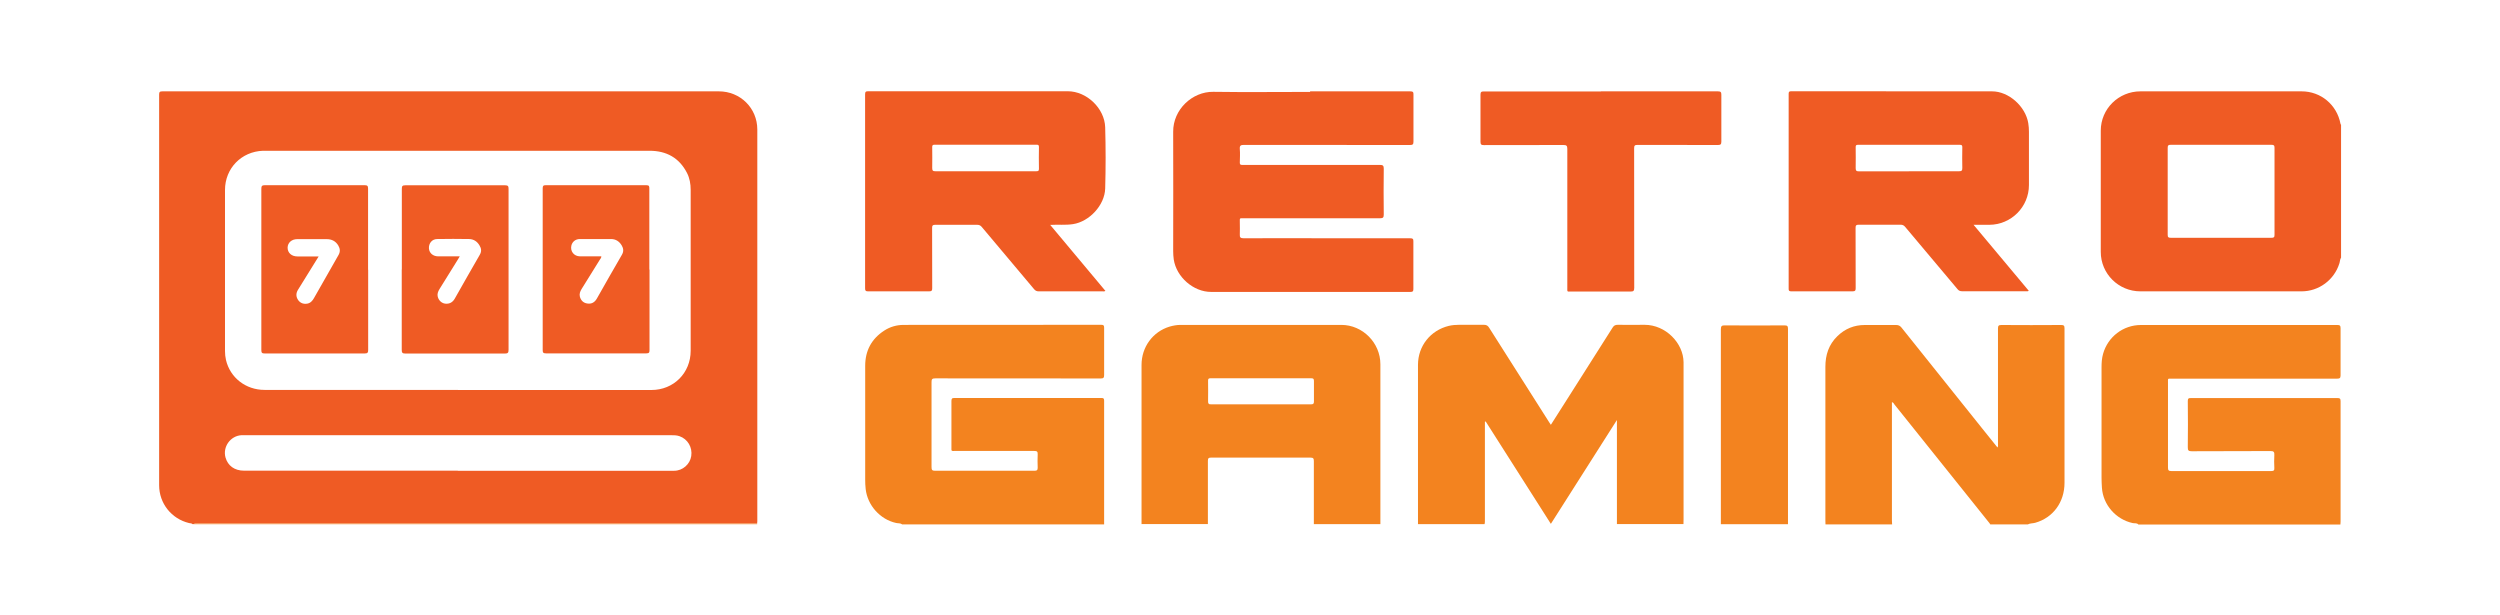 <?xml version="1.0" encoding="UTF-8"?>
<svg id="Layer_1" data-name="Layer 1" xmlns="http://www.w3.org/2000/svg" viewBox="0 0 260 64">
  <defs>
    <style>
      .cls-1 {
        fill: #ef5b24;
      }

      .cls-1, .cls-2 {
        stroke-width: 0px;
      }

      .cls-2 {
        fill: #f3831f;
      }
    </style>
  </defs>
  <path class="cls-1" d="m20.04,54.52c-.1-.11-.25-.09-.37-.12-1.84-.44-3.12-2.05-3.12-3.94,0-13.54,0-27.08,0-40.62,0-.28.07-.34.35-.34,19.29,0,38.57,0,57.86,0,2.23,0,4,1.74,4,3.97,0,13.58,0,27.17,0,40.75,0,.08-.01.16-.02.23-19.42,0-38.84,0-58.25,0-.1,0-.23-.05-.31.06h-.13Zm27.59-13.96c2.31,0,4.61,0,6.92,0,4.4,0,8.8,0,13.2,0,2.31,0,4.08-1.77,4.08-4.08,0-5.58,0-11.16,0-16.74,0-.61-.1-1.2-.38-1.75-.81-1.58-2.14-2.31-3.9-2.31-13.29,0-26.57,0-39.86,0-.11,0-.22,0-.34,0-2.25.08-3.95,1.83-3.95,4.08,0,5.58,0,11.16,0,16.74,0,.31.03.63.1.93.43,1.85,2.06,3.12,4.01,3.12,6.71,0,13.41,0,20.12,0Zm-.02,8.4c5.41,0,10.81,0,16.22,0,2.09,0,4.19,0,6.28,0,.89,0,1.65-.68,1.78-1.53.14-.91-.37-1.77-1.23-2.07-.29-.1-.59-.1-.89-.1-14.74,0-29.48,0-44.22,0-.15,0-.29,0-.44,0-1.15.07-1.96,1.21-1.66,2.31.24.87.95,1.38,1.93,1.38,7.41,0,14.82,0,22.23,0Z"/>
  <path class="cls-2" d="m93.8,54.52c-.18-.13-.4-.08-.6-.13-1.66-.36-2.98-1.83-3.17-3.53-.04-.34-.05-.67-.05-1,0-3.94,0-7.87,0-11.81,0-1.57.65-2.8,1.97-3.66.61-.4,1.3-.6,2.03-.6,6.85,0,13.7,0,20.55-.01.24,0,.3.06.3.3-.01,1.64-.01,3.29,0,4.93,0,.28-.08.35-.35.35-5.73,0-11.46,0-17.2-.01-.32,0-.41.07-.4.4.01,2.94.01,5.88,0,8.82,0,.29.05.39.37.39,3.44-.01,6.87-.01,10.31,0,.27,0,.37-.06.36-.34-.02-.46-.02-.92,0-1.37.01-.28-.07-.35-.35-.35-2.73.01-5.46,0-8.19,0-.48,0-.43.06-.43-.43,0-1.59,0-3.18,0-4.76,0-.24.05-.32.31-.32,5.09,0,10.19,0,15.28,0,.2,0,.29.03.29.27,0,4.29,0,8.59,0,12.88h-21.02Z"/>
  <path class="cls-2" d="m222.37,54.52c-.17-.14-.38-.08-.57-.12-1.75-.38-3.08-1.9-3.2-3.67-.02-.35-.04-.69-.04-1.04,0-3.83,0-7.67,0-11.5,0-.47.03-.93.16-1.39.5-1.78,2.1-3,3.94-3,6.81,0,13.61,0,20.42,0,.26,0,.34.06.34.33-.01,1.63-.01,3.26,0,4.9,0,.29-.09.35-.36.35-5.72,0-11.44,0-17.16,0-.49,0-.43-.06-.43.43,0,2.94,0,5.88,0,8.82,0,.27.06.36.35.36,3.46-.01,6.92,0,10.38,0,.27,0,.35-.07.33-.34-.02-.43-.03-.87,0-1.31.02-.33-.06-.44-.42-.43-2.72.02-5.44,0-8.16.02-.33,0-.43-.07-.42-.42.02-1.6.02-3.2,0-4.8,0-.25.07-.32.32-.31,5.08,0,10.16,0,15.24,0,.24,0,.33.04.33.31,0,4.18,0,8.36,0,12.54,0,.1-.01.2-.02.3h-21.02Z"/>
  <path class="cls-2" d="m147.47,54.52c0-5.52,0-11.04,0-16.57,0-1.96,1.29-3.59,3.21-4.06.35-.08.7-.11,1.06-.11.86,0,1.72.01,2.59,0,.27,0,.41.09.55.32,2.08,3.28,4.16,6.56,6.25,9.84.05.07.1.14.16.24.55-.86,1.08-1.69,1.61-2.53,1.6-2.52,3.21-5.05,4.81-7.58.14-.22.28-.29.54-.29.93.02,1.86,0,2.79,0,2.19,0,4.03,1.9,4.05,3.89,0,.39,0,.78,0,1.17,0,5.06,0,10.13,0,15.19,0,.16,0,.31-.01.47h-6.92v-10.82c-2.32,3.65-4.59,7.21-6.87,10.8-2.28-3.59-4.53-7.12-6.78-10.65-.03.01-.05.02-.08.03v.36c0,3.29,0,6.57,0,9.86,0,.14.01.29-.04.43h-6.92Z"/>
  <path class="cls-2" d="m118.72,54.52c0-5.52,0-11.04,0-16.57,0-1.86,1.17-3.45,2.91-3.98.38-.11.76-.18,1.15-.18,5.57,0,11.15,0,16.72,0,2.22,0,4.06,1.87,4.06,4.09,0,5.54,0,11.09,0,16.63h-6.92c0-2.18-.01-4.36,0-6.54,0-.27-.04-.38-.36-.38-3.44.01-6.87.01-10.31,0-.27,0-.35.06-.35.34.01,2.19,0,4.38,0,6.57h-6.92Zm12.43-12.47c1.73,0,3.47,0,5.2,0,.23,0,.3-.06.3-.3-.01-.7-.01-1.41,0-2.11,0-.2-.03-.3-.27-.3-3.5,0-7,0-10.5,0-.19,0-.24.06-.24.25,0,.71.02,1.43,0,2.15,0,.25.07.32.32.31,1.73-.01,3.47,0,5.2,0Z"/>
  <path class="cls-1" d="m243.46,26.81c-.11.18-.1.4-.17.6-.54,1.71-2.13,2.89-3.93,2.89-5.59,0-11.17,0-16.76,0-2.27,0-4.12-1.83-4.12-4.1,0-4.2,0-8.41,0-12.61,0-2.27,1.85-4.09,4.13-4.09,5.59,0,11.17,0,16.76,0,2,0,3.67,1.4,4.04,3.37,0,.04.04.08.06.11v13.82Zm-12.47-2.08c1.75,0,3.49,0,5.24,0,.25,0,.32-.05.32-.31,0-3.02,0-6.03,0-9.05,0-.25-.07-.31-.32-.31-3.49,0-6.98,0-10.47,0-.24,0-.32.05-.32.31,0,3.02,0,6.03,0,9.05,0,.25.07.31.32.31,1.75-.01,3.49,0,5.24,0Z"/>
  <path class="cls-2" d="m189.85,54.52c0-.13-.01-.27-.01-.4,0-5.32,0-10.64,0-15.96,0-1.25.35-2.33,1.25-3.2.79-.77,1.74-1.16,2.84-1.16,1.09,0,2.17,0,3.26,0,.25,0,.4.07.56.26,2.81,3.52,5.63,7.03,8.44,10.55.51.64,1.02,1.27,1.55,1.93.08-.14.05-.26.05-.37,0-4,0-8,0-12,0-.29.06-.37.36-.37,2.07.02,4.14.01,6.21,0,.28,0,.35.07.35.35,0,5.35,0,10.71,0,16.06,0,2.03-1.2,3.64-3.05,4.16-.25.07-.53.04-.77.17h-3.9s-.05-.1-.09-.14c-3.3-4.12-6.59-8.24-9.89-12.35-.06-.08-.09-.2-.25-.22v.37c0,3.97,0,7.94,0,11.91,0,.14.01.29.02.43h-6.92Z"/>
  <path class="cls-2" d="m178.97,54.52c0-.15,0-.29,0-.44,0-6.61,0-13.22,0-19.82,0-.34.08-.43.42-.42,2.07.02,4.14.01,6.21,0,.28,0,.35.08.35.35,0,6.63,0,13.26,0,19.89,0,.15,0,.29,0,.44h-6.99Z"/>
  <path class="cls-2" d="m20.18,54.52c.08-.12.21-.06.31-.06,19.42,0,38.84,0,58.25,0,0,.02.01.04.01.06H20.18Z"/>
  <path class="cls-1" d="m136.25,9.5c3.47,0,6.94,0,10.41,0,.29,0,.35.08.34.35-.01,1.62-.01,3.24,0,4.86,0,.29-.06.37-.36.37-5.75-.01-11.51,0-17.26-.01-.34,0-.47.06-.44.43.04.47.01.94,0,1.41,0,.17.05.25.23.24.09,0,.18,0,.27,0,4.69,0,9.38,0,14.07,0,.33,0,.4.09.4.41-.02,1.58-.02,3.15,0,4.73,0,.32-.06.41-.4.41-4.71-.01-9.43,0-14.14,0-.48,0-.43-.06-.43.43,0,.41.02.83,0,1.24-.02.31.06.41.39.41,3.01-.02,6.02,0,9.03,0,2.76,0,5.53,0,8.29,0,.29,0,.35.08.34.35-.01,1.64-.01,3.29,0,4.93,0,.23-.06.3-.29.3-6.92,0-13.84,0-20.75,0-1.84,0-3.6-1.55-3.88-3.37-.04-.29-.06-.58-.06-.87,0-4.14.02-8.27,0-12.41-.02-2.32,1.99-4.19,4.17-4.16,3.36.05,6.72.01,10.07.01Z"/>
  <path class="cls-1" d="m109.23,23.4c1.93,2.31,3.83,4.57,5.73,6.85-.11.08-.2.05-.28.05-2.22,0-4.43,0-6.65,0-.21,0-.34-.06-.48-.22-1.81-2.16-3.63-4.31-5.44-6.47-.13-.16-.27-.23-.48-.23-1.46.01-2.91.01-4.37,0-.25,0-.32.06-.32.31.01,2.09,0,4.18.01,6.27,0,.25-.04.34-.32.34-2.12-.01-4.23-.01-6.35,0-.26,0-.31-.08-.31-.32,0-6.72,0-13.44,0-20.16,0-.27.07-.33.33-.33,6.92,0,13.84,0,20.75,0,1.97,0,3.83,1.78,3.89,3.75.06,2.12.06,4.25,0,6.37-.05,1.72-1.64,3.44-3.35,3.7-.77.12-1.54.03-2.38.08Zm-6.74-5.59c1.76,0,3.51,0,5.27,0,.2,0,.3-.03.29-.27-.02-.75-.01-1.5,0-2.25,0-.2-.06-.24-.25-.24-3.54,0-7.07,0-10.61,0-.2,0-.24.07-.24.25,0,.73.02,1.45,0,2.18,0,.27.08.33.34.33,1.73-.01,3.47,0,5.2,0Z"/>
  <path class="cls-1" d="m205.25,23.38c1.94,2.32,3.84,4.59,5.74,6.86-.1.08-.19.05-.28.05-2.22,0-4.43,0-6.65,0-.21,0-.35-.06-.48-.22-1.81-2.16-3.63-4.31-5.44-6.47-.13-.16-.27-.23-.48-.23-1.44,0-2.89.01-4.33,0-.27,0-.36.06-.35.35.01,2.08,0,4.16.01,6.24,0,.25-.05.34-.33.34-2.12-.01-4.23-.01-6.35,0-.24,0-.3-.06-.29-.3,0-6.74,0-13.48,0-20.23,0-.21.04-.28.27-.28,6.96,0,13.93,0,20.89.01,1.73,0,3.48,1.57,3.76,3.31.05.3.07.6.07.9,0,1.84,0,3.69,0,5.53,0,2.28-1.84,4.13-4.13,4.14-.51,0-1.03,0-1.64,0Zm-6.73-5.57c1.73,0,3.47,0,5.2,0,.26,0,.37-.04.36-.34-.02-.71-.01-1.43,0-2.14,0-.19-.03-.27-.25-.27-3.53,0-7.07,0-10.6,0-.2,0-.24.06-.24.25,0,.73.02,1.45,0,2.18,0,.27.09.33.34.33,1.73-.01,3.47,0,5.2,0Z"/>
  <path class="cls-1" d="m166.51,9.5c4.05,0,8.1,0,12.15,0,.31,0,.36.09.36.37-.01,1.62-.01,3.24,0,4.86,0,.28-.08.35-.36.35-2.79,0-5.57,0-8.36-.01-.28,0-.35.07-.35.35,0,4.84,0,9.68.01,14.52,0,.32-.09.38-.39.38-2.05-.01-4.1,0-6.14,0-.48,0-.43.07-.43-.42,0-4.81,0-9.61,0-14.42,0-.33-.09-.4-.41-.4-2.75.01-5.51,0-8.26.01-.27,0-.36-.06-.36-.34.01-1.63.01-3.26,0-4.9,0-.29.09-.34.36-.34,4.05,0,8.1,0,12.15,0Z"/>
  <path class="cls-1" d="m38.29,28.05c0,2.78,0,5.57,0,8.35,0,.27-.07.36-.35.36-3.47,0-6.94,0-10.41,0-.28,0-.35-.07-.35-.35,0-5.59,0-11.18,0-16.77,0-.28.06-.38.36-.38,3.46.01,6.92.01,10.37,0,.3,0,.37.07.37.37-.01,2.81,0,5.61,0,8.42Zm-5.15-1.38c-.17.28-.3.49-.44.71-.57.92-1.14,1.84-1.71,2.76-.22.36-.22.72.02,1.07.23.32.56.43.94.37.34-.06.54-.29.7-.57.85-1.49,1.69-2.99,2.55-4.48.21-.36.17-.68-.02-1-.27-.45-.68-.66-1.21-.66-1.02,0-2.04,0-3.05,0-.59,0-1,.37-1.01.89,0,.53.41.91,1.02.91.7,0,1.41,0,2.19,0Z"/>
  <path class="cls-1" d="m41.79,28.02c0-2.79,0-5.59,0-8.38,0-.29.06-.37.37-.37,3.46.01,6.92.01,10.37,0,.31,0,.36.1.36.38,0,5.58,0,11.15,0,16.73,0,.31-.08.39-.39.39-3.45-.01-6.89-.01-10.34,0-.32,0-.38-.1-.38-.39,0-2.78,0-5.57,0-8.35Zm6.02-1.35c-.09.15-.14.25-.21.35-.63,1.01-1.26,2.03-1.89,3.04-.16.26-.26.52-.18.82.11.38.4.65.77.7.45.05.78-.14,1-.53.86-1.51,1.71-3.03,2.59-4.54.22-.37.17-.68-.03-1-.24-.4-.6-.64-1.07-.65-1.11-.02-2.21-.02-3.32,0-.54,0-.9.45-.86.99.04.47.42.8.94.81.73,0,1.47,0,2.25,0Z"/>
  <path class="cls-1" d="m67.55,28.03c0,2.79,0,5.59,0,8.38,0,.25-.05.34-.33.34-3.48,0-6.96,0-10.44,0-.26,0-.34-.07-.34-.33,0-5.61,0-11.22,0-16.83,0-.24.05-.33.31-.33,3.49,0,6.98.01,10.47,0,.3,0,.31.12.31.35,0,2.81,0,5.61,0,8.42Zm-5.01-1.37c0,.16-.1.25-.16.35-.63,1.02-1.26,2.03-1.89,3.04-.16.26-.26.52-.18.82.11.37.34.62.74.69.44.08.79-.09,1.03-.52.86-1.51,1.71-3.03,2.59-4.53.22-.37.17-.68-.02-1-.25-.41-.62-.65-1.1-.65-1.08-.01-2.17-.01-3.25,0-.45,0-.79.29-.88.69-.13.58.27,1.1.89,1.11.75.01,1.49,0,2.24,0Z"/>
</svg>